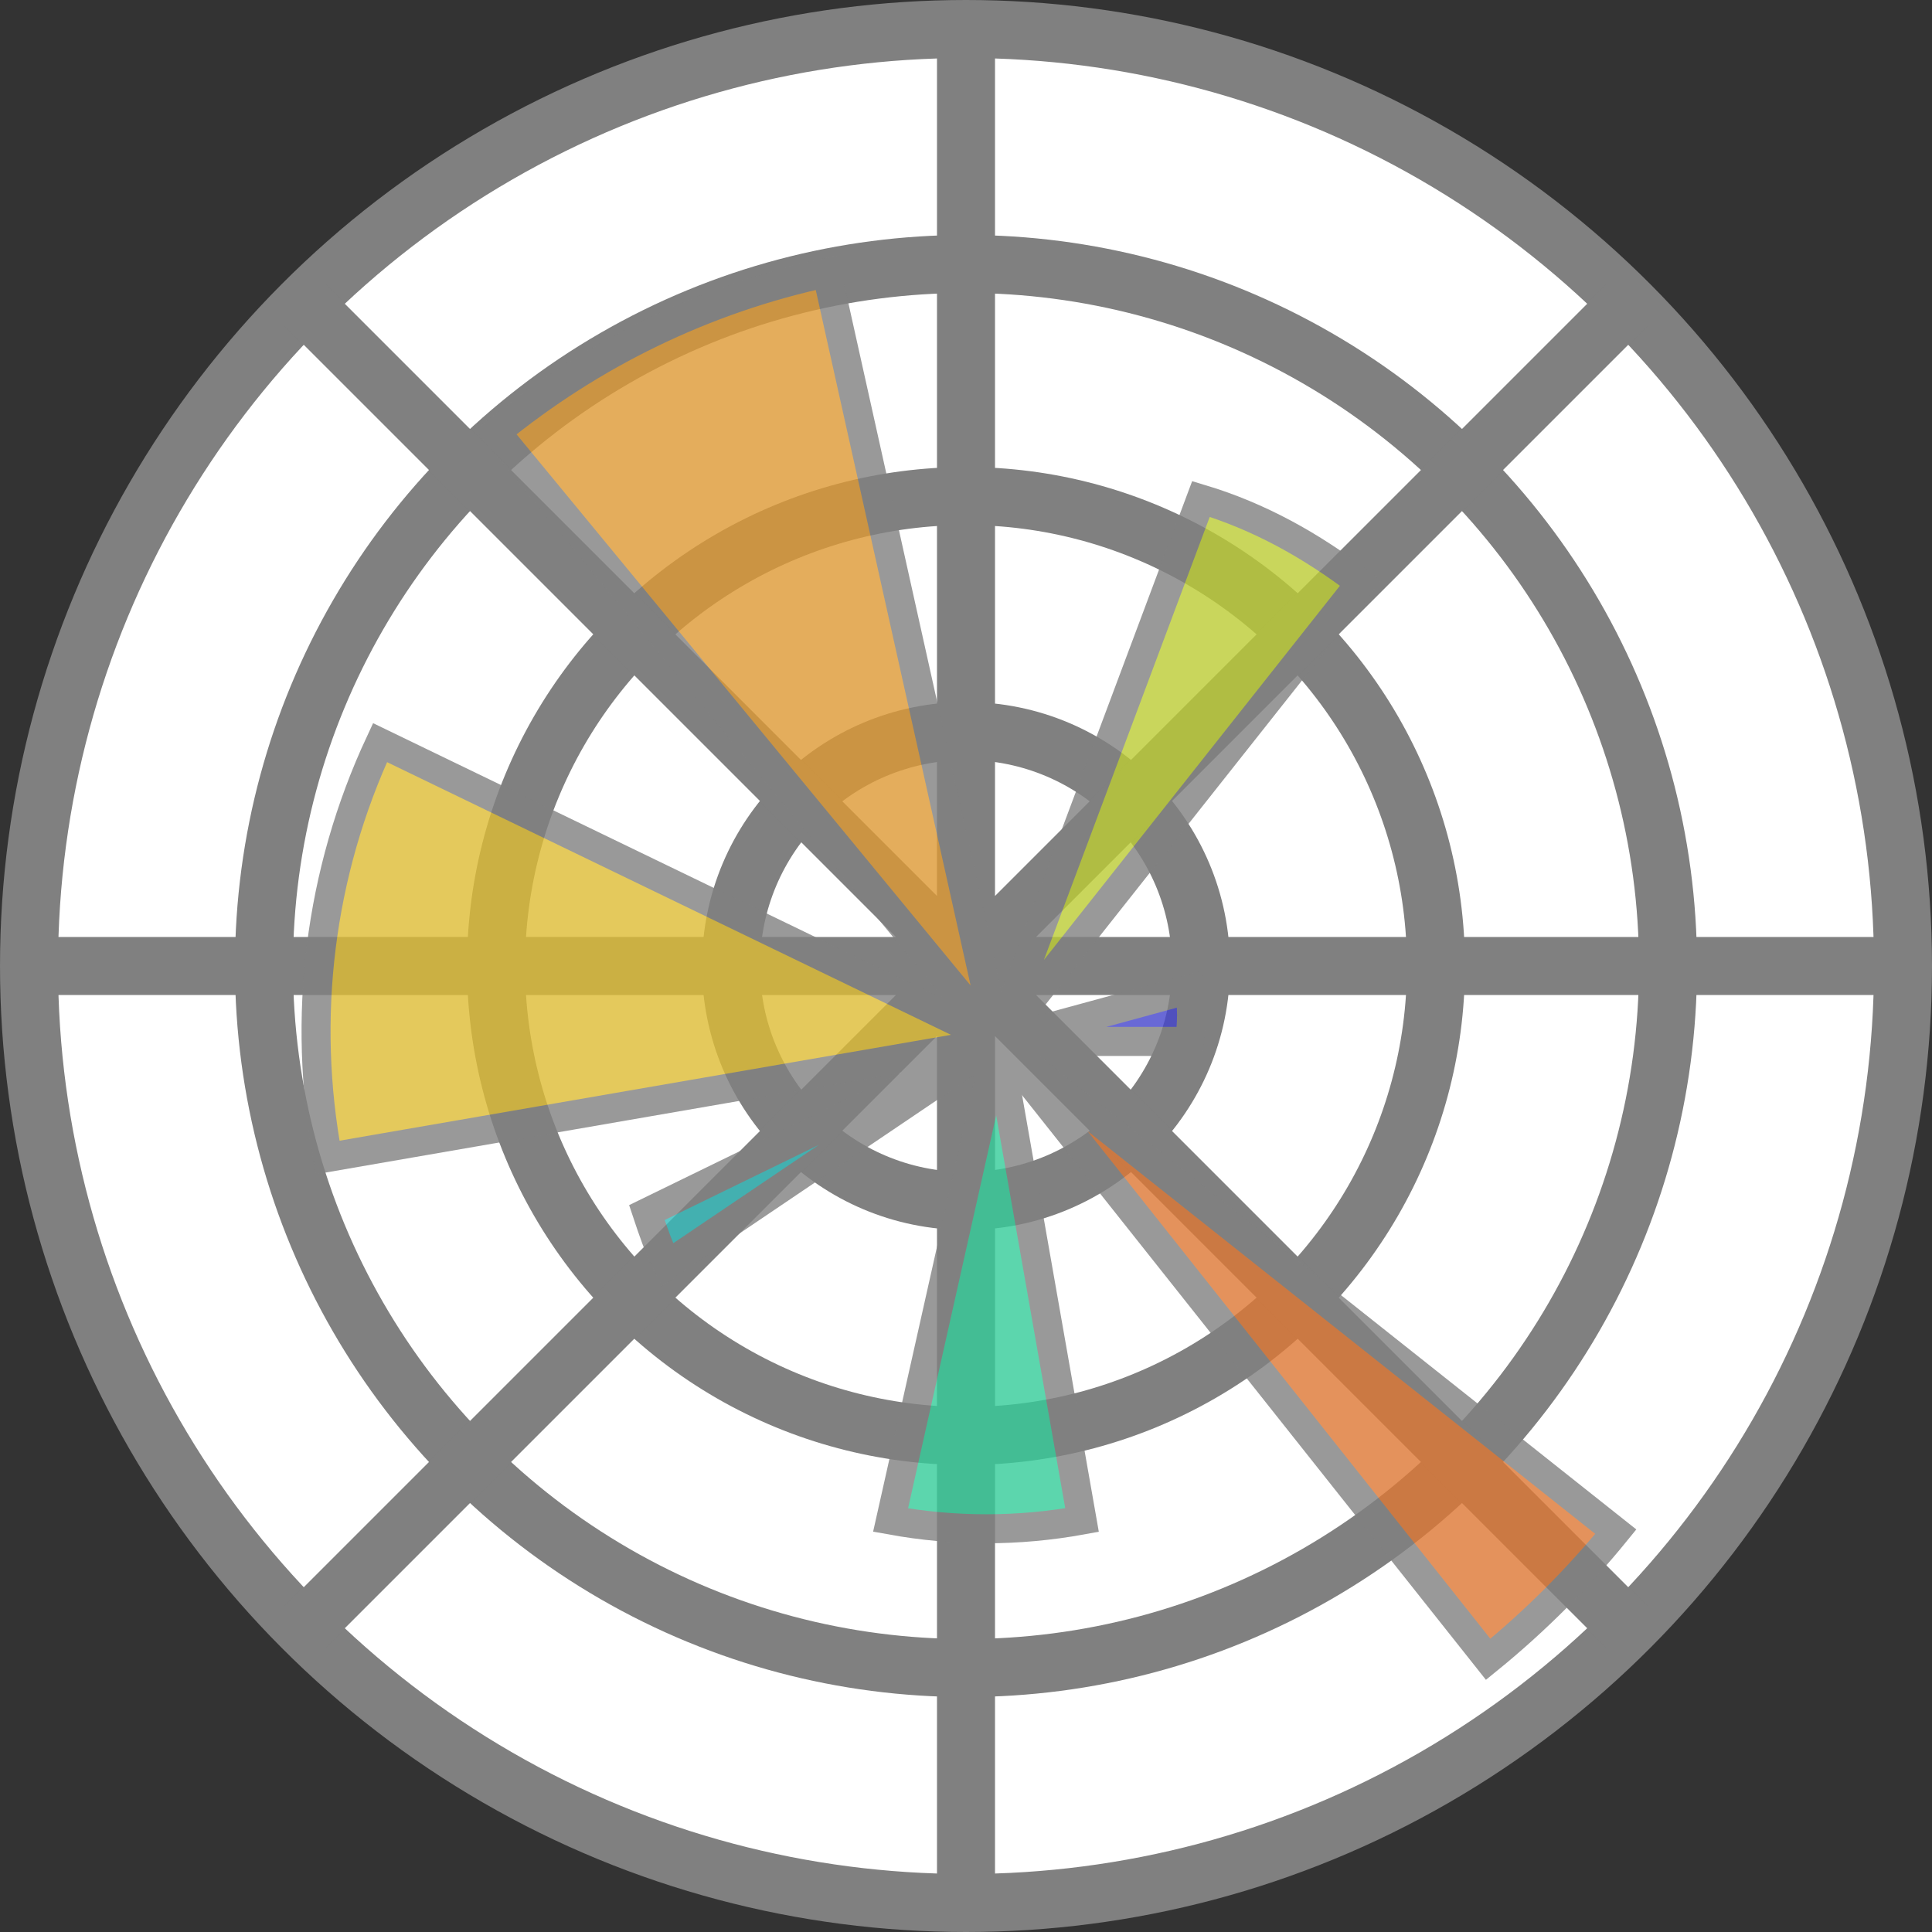 <?xml version="1.0" encoding="UTF-8"?> <!-- Generator: Adobe Illustrator 21.1.0, SVG Export Plug-In . SVG Version: 6.00 Build 0) --> <svg xmlns="http://www.w3.org/2000/svg" xmlns:xlink="http://www.w3.org/1999/xlink" id="Layer_1" x="0px" y="0px" viewBox="0 0 66.6 66.6" style="enable-background:new 0 0 66.6 66.6;" xml:space="preserve"><rect x="0" y="0" width="66.6" height="66.6" fill="#333333" stroke="none"/> <style type="text/css"> .st0{fill:#FFFFFF;stroke:#808080;stroke-width:2;} .st1{opacity:0.8;} .st2{fill:#4444CC;stroke:#808080;} .st3{fill:#BBCC33;stroke:#808080;} .st4{fill:#DD9933;stroke:#808080;} .st5{fill:#DDBB33;stroke:#808080;} .st6{fill:#33BBBB;stroke:#808080;} .st7{fill:#33CC99;stroke:#808080;} .st8{fill:#DD7733;stroke:#808080;} </style> <g> <circle class="st0" cx="33.3" cy="33.3" r="32.3"></circle> <circle class="st0" cx="33.3" cy="33.3" r="24.2"></circle> <circle class="st0" cx="33.3" cy="33.3" r="16.2"></circle> <circle class="st0" cx="33.3" cy="33.3" r="8.1"></circle> <path class="st0" d="M33.3,1v64.7 M56.1,56.1L10.5,10.5 M56.1,10.5L10.5,56.1 M65.6,33.3H1"></path> </g> <g class="st1"> <path class="st2" d="M34.4,35.9H41c0.1-0.6,0.1-1.2,0-1.8L34.4,35.9z"></path> <path class="st3" d="M34.4,35.9l12.5-15.8c-1.7-1.3-3.5-2.3-5.5-2.9L34.4,35.9z"></path> <path class="st4" d="M34.4,35.9L28.5,9.4c-4.2,0.9-8.1,2.8-11.4,5.5L34.4,35.9z"></path> <path class="st5" d="M34.4,35.9L13.1,25.6c-2.1,4.5-2.7,9.5-1.8,14.3L34.4,35.9z"></path> <path class="st6" d="M34.4,35.9l-12.1,5.9c0.2,0.6,0.4,1.2,0.7,1.8L34.4,35.9z"></path> <path class="st7" d="M34.4,35.9l-3.7,16.5c2.2,0.4,4.4,0.4,6.6,0L34.4,35.9z"></path> <path class="st8" d="M34.4,35.9l16.9,21.3c1.6-1.3,3.1-2.8,4.4-4.4L34.4,35.9z"></path> </g> </svg> 